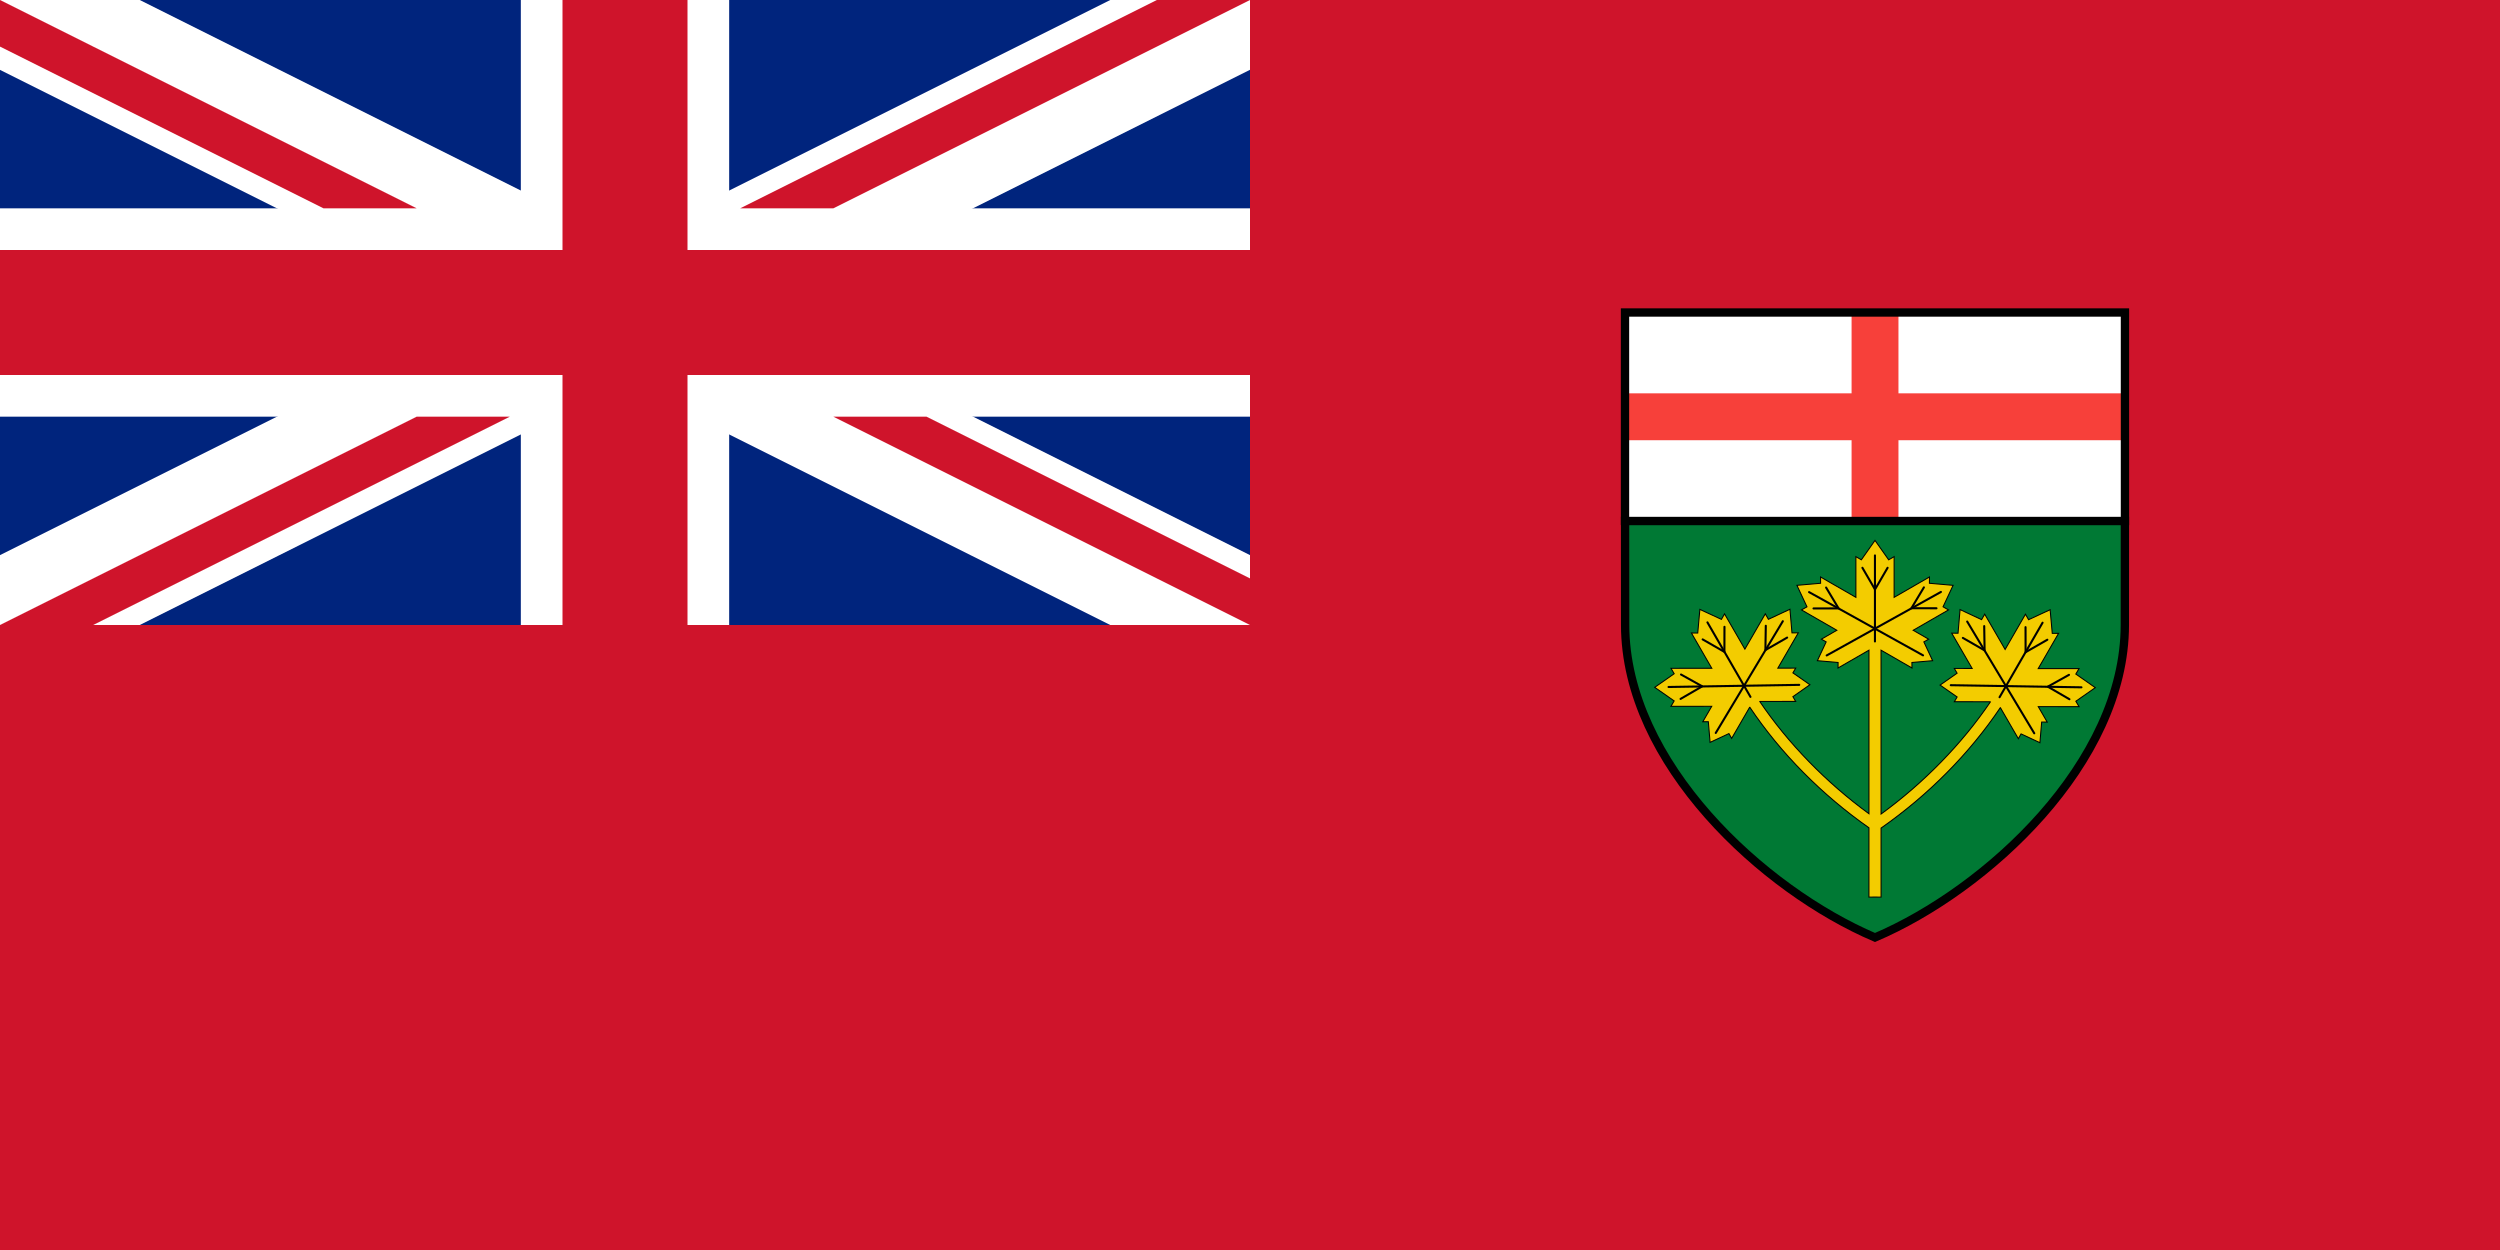 <?xml version="1.0" encoding="utf-8"?>
<!-- Generator: Adobe Illustrator 16.0.0, SVG Export Plug-In . SVG Version: 6.00 Build 0)  -->
<!DOCTYPE svg PUBLIC "-//W3C//DTD SVG 1.1//EN" "http://www.w3.org/Graphics/SVG/1.1/DTD/svg11.dtd">
<svg version="1.1"
	 id="svg2" xmlns:svg="http://www.w3.org/2000/svg" xmlns:cc="http://creativecommons.org/ns#" xmlns:rdf="http://www.w3.org/1999/02/22-rdf-syntax-ns#" xmlns:dc="http://purl.org/dc/elements/1.1/"
	 xmlns="http://www.w3.org/2000/svg" xmlns:xlink="http://www.w3.org/1999/xlink" x="0px" y="0px" width="2400px" height="1200px"
	 viewBox="0 0 2400 1200" enable-background="new 0 0 2400 1200" xml:space="preserve">
<rect id="rect124" fill="#CF142B" width="2400" height="1200"/>
<rect id="_126201808" fill="#00247D" width="1200" height="600"/>
<polygon id="path146" fill="#FFFFFF" points="134.169,600 0,600 0,532.917 1065.84,0 1200,0 1200,67 "/>
<polygon id="path146_0" fill="#FFFFFF" points="0,67.086 1065.84,600 1200,600 1200,532.918 134.169,0 0,0 "/>
<polygon id="path136" fill="#FFFFFF" points="0,200.003 0,400 1200,400 1200,200 "/>
<polygon id="path136_1" fill="#FFFFFF" points="500,600 700,600 700,0 500,0 "/>
<polygon id="path141_2" fill="#CF142B" points="0,240 0,360 1200,360 1200,240.002 "/>
<polygon id="path150" fill="#CF142B" points="1200,555.279 1200,600 800.003,400.002 889.444,400.002 "/>
<polygon id="path150_3" fill="#CF142B" points="710.561,200 1110.561,0 1200,0 800,200 "/>
<polygon id="path150_4" fill="#CF142B" points="400,200 310.562,200 0,44.726 0,0 "/>
<polygon id="path150_5" fill="#CF142B" points="89.447,600 0,600 400,400 489.445,400 "/>
<path id="path604" fill="#007934" stroke="#000000" stroke-width="8" d="M1560.061,500.044l0.072,99.848
	c0.101,132.705,132.407,254.243,239.862,300.107c107.454-45.864,239.763-167.402,239.862-300.107l0.072-99.808L1560.061,500.044
	L1560.061,500.044L1560.061,500.044z"/>
<g>
	<path fill="#F3CC00" stroke="#000000" d="M1992.82,673.181l18.66-13.026l-18.69-13.065l3.06-5.217l-39.16-0.031l19.541-33.84
		l-6.061,0.032l-2.04-22.706l-20.69,9.582l-3-5.263l-19.529,33.844l-19.61-33.897l-2.989,5.255l-20.66-9.651l-1.95,22.675
		l-6.06-0.045l19.619,33.888l-17.14-0.018l2.69,4.568l-16.33,11.4l16.35,11.433l-2.67,4.563l34.26,0.034l0.31,0.179
		c-27.102,40.043-63.903,77.775-104.903,107.59l-0.026-157.299l29.681,17.102l-0.03-5.288l19.88-1.726l-8.44-18.036l4.601-2.615
		l-14.84-8.552l33.93-19.541l-5.27-2.989l9.649-20.612l-22.72-1.972l0.04-6.045l-33.931,19.553v-39.077l-5.229,3.057L1800,518.781
		l-13.12,18.642l-5.229-3.057v39.077l-33.931-19.553l0.04,6.045l-22.72,1.972l9.649,20.612l-5.27,2.989l33.93,19.541l-14.84,8.552
		l4.601,2.615l-8.44,18.036l19.88,1.726l-0.03,5.288l29.681-17.102l-0.021,157.002c-40.973-29.866-77.732-67.63-104.77-107.688
		l0.17-0.099l34.26-0.035l-2.67-4.562l16.35-11.434l-16.33-11.398l2.69-4.57l-17.14,0.019l19.62-33.889l-6.061,0.046l-1.95-22.675
		l-20.66,9.651l-2.989-5.254l-19.61,33.896l-19.529-33.844l-3,5.263l-20.69-9.582l-2.04,22.705l-6.061-0.031l19.541,33.839
		l-39.16,0.031l3.06,5.219l-18.69,13.064l18.66,13.027l-3.069,5.223l39.159-0.044l-8.58,14.83l5.301-0.04l1.699,19.841l18.08-8.445
		l2.62,4.598l17.16-29.654l0.309-0.179c29.522,43.992,68.903,83.845,114.32,115.688l-0.009,66.535l5.84-0.039l5.83,0.039
		l-0.012-66.254c45.45-31.794,84.873-71.608,114.453-115.574l0.169,0.098l17.159,29.653l2.621-4.597l18.08,8.445l1.699-19.84
		l5.301,0.04l-8.58-14.831l39.16,0.044L1992.82,673.181z"/>
	
		<line id="_126096560" fill="none" stroke="#000000" stroke-width="2" stroke-linecap="round" stroke-linejoin="round" x1="1799.95" y1="533.216" x2="1799.95" y2="615.795"/>
	
		<line id="_126096056" fill="none" stroke="#000000" stroke-width="2" stroke-linecap="round" stroke-linejoin="round" x1="1846.11" y1="629.139" x2="1736.72" y2="568.436"/>
	
		<line id="_126095552" fill="none" stroke="#000000" stroke-width="2" stroke-linecap="round" stroke-linejoin="round" x1="1753.63" y1="629.217" x2="1863.28" y2="568.266"/>
	<path id="_126095048_2_" fill="none" stroke="#000000" stroke-width="2" stroke-linecap="round" stroke-linejoin="round" d="
		M1787.92,545.083"/>
	<path id="_126095048" fill="none" stroke="#000000" stroke-width="2" stroke-linecap="round" stroke-linejoin="round" d="
		M1787.92,545.083l12.08,20.803l12.08-20.803"/>
	<path id="_126094544_2_" fill="none" stroke="#000000" stroke-width="2" stroke-linecap="round" stroke-linejoin="round" d="
		M1740.98,584.112"/>
	<path id="_126094544" fill="none" stroke="#000000" stroke-width="2" stroke-linecap="round" stroke-linejoin="round" d="
		M1740.98,584.112l24.06-0.059l-11.979-20.002"/>
	<path id="_126094040_1_" fill="none" stroke="#000000" stroke-width="2" stroke-linecap="round" stroke-linejoin="round" d="
		M1859.02,583.941l-24.06-0.06l11.979-20.001"/>
	<path id="_126093536_2_" fill="none" stroke="#000000" stroke-width="2" stroke-linecap="round" stroke-linejoin="round" d="
		M1841.85,613.465"/>
	<path id="_126093032_2_" fill="none" stroke="#000000" stroke-width="2" stroke-linecap="round" stroke-linejoin="round" d="
		M1757.89,613.541"/>
	
		<line id="_126092528" fill="none" stroke="#000000" stroke-width="2" stroke-linecap="round" stroke-linejoin="round" x1="1960.859" y1="597.802" x2="1919.58" y2="669.317"/>
	
		<line id="_126092024" fill="none" stroke="#000000" stroke-width="2" stroke-linecap="round" stroke-linejoin="round" x1="1952.88" y1="703.955" x2="1888.5" y2="596.689"/>
	
		<line id="_126091520" fill="none" stroke="#000000" stroke-width="2" stroke-linecap="round" stroke-linejoin="round" x1="1872.75" y1="657.782" x2="1998.189" y2="659.823"/>
	<path id="_126091016_2_" fill="none" stroke="#000000" stroke-width="2" stroke-linecap="round" stroke-linejoin="round" d="
		M1944.51,602.065"/>
	<path id="_126091016" fill="none" stroke="#000000" stroke-width="2" stroke-linecap="round" stroke-linejoin="round" d="
		M1944.51,602.065l0.062,24.054l20.87-11.975"/>
	<path id="_126090512_2_" fill="none" stroke="#000000" stroke-width="2" stroke-linecap="round" stroke-linejoin="round" d="
		M1884.35,612.396"/>
	<path id="_126090512" fill="none" stroke="#000000" stroke-width="2" stroke-linecap="round" stroke-linejoin="round" d="
		M1884.35,612.396l20.86,11.977l-0.37-23.309"/>
	<path id="_126090008_1_" fill="none" stroke="#000000" stroke-width="2" stroke-linecap="round" stroke-linejoin="round" d="
		M1986.66,671.265l-20.801-12.074l20.371-11.335"/>
	<path id="_126089504_2_" fill="none" stroke="#000000" stroke-width="2" stroke-linecap="round" stroke-linejoin="round" d="
		M1957.03,688.248"/>
	<path id="_126089000_2_" fill="none" stroke="#000000" stroke-width="2" stroke-linecap="round" stroke-linejoin="round" d="
		M1884.28,646.339"/>
	
		<line id="_126088496" fill="none" stroke="#000000" stroke-width="2" stroke-linecap="round" stroke-linejoin="round" x1="1639.14" y1="597.488" x2="1680.43" y2="669.004"/>
	
		<line id="_126087992" fill="none" stroke="#000000" stroke-width="2" stroke-linecap="round" stroke-linejoin="round" x1="1647.12" y1="703.642" x2="1711.5" y2="596.375"/>
	
		<line id="_126087488" fill="none" stroke="#000000" stroke-width="2" stroke-linecap="round" stroke-linejoin="round" x1="1727.25" y1="657.469" x2="1601.811" y2="659.509"/>
	<path id="_126086976" fill="none" stroke="#000000" stroke-width="2" stroke-linecap="round" stroke-linejoin="round" d="
		M1655.49,601.752l-0.062,24.054l-20.87-11.973"/>
	<path id="_126086488" fill="none" stroke="#000000" stroke-width="2" stroke-linecap="round" stroke-linejoin="round" d="
		M1715.65,612.081l-20.86,11.978l0.37-23.308"/>
	<path id="_126086016_2_" fill="none" stroke="#000000" stroke-width="2" stroke-linecap="round" stroke-linejoin="round" d="
		M1613.34,670.952"/>
	<path id="_126086016" fill="none" stroke="#000000" stroke-width="2" stroke-linecap="round" stroke-linejoin="round" d="
		M1613.34,670.952l20.8-12.078l-20.37-11.335"/>
</g>
<rect id="_126101704" x="1560.04" y="300.032" fill="#FFFFFF" width="479.961" height="200.146"/>
<polygon id="path141_8" fill="#F7403A" points="1822.52,300.058 1777.52,300.058 1777.52,500.157 1822.52,500.157 "/>
<polygon id="path141_9" fill="#F7403A" points="2040,377.602 1560.04,377.602 1560.04,422.611 2040,422.611 "/>
<rect id="rect613" x="1560" y="300.002" fill="none" stroke="#000000" stroke-width="8" width="479.963" height="200.147"/>
<polygon id="polygon3848" fill="#CF142B" points="540,0 540,600 660,600 660,0 "/>
</svg>
